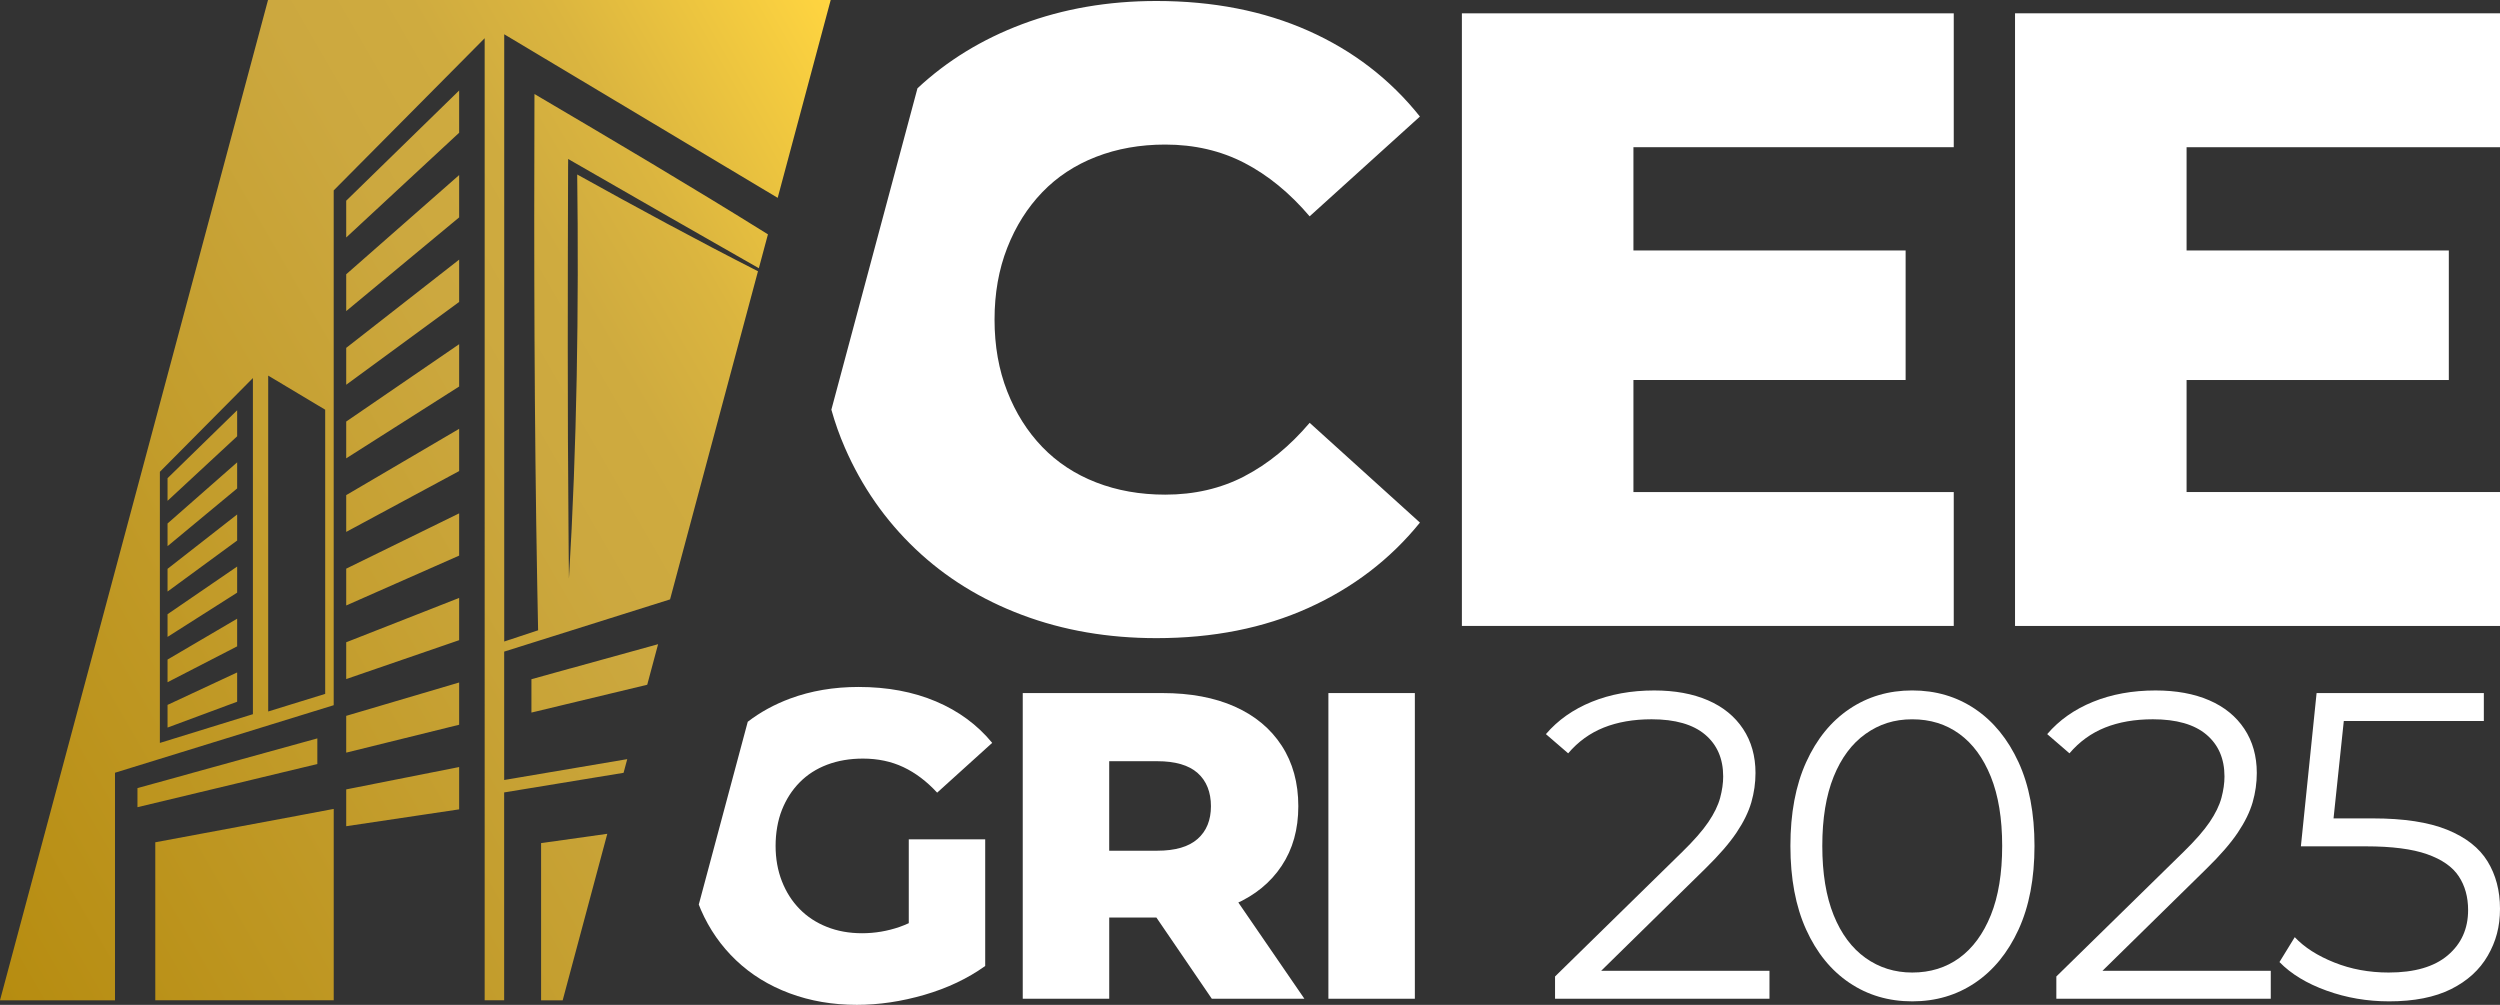 <?xml version="1.0" encoding="UTF-8"?>
<svg id="Camada_1" data-name="Camada 1" xmlns="http://www.w3.org/2000/svg" xmlns:xlink="http://www.w3.org/1999/xlink" viewBox="0 0 1007.19 404.83">
  <rect x="0" y="0" width="1007.19" height="404.83" fill="#333333" stroke="none"/>
  <defs>
    <style>
      .cls-1 {
        fill: url(#Gradiente_sem_nome_2);
      }

      .cls-2 {
        fill: #fff;
      }
    </style>
    <linearGradient id="Gradiente_sem_nome_2" data-name="Gradiente sem nome 2" x1="-45.42" y1="324.33" x2="380.09" y2="78.67" gradientUnits="userSpaceOnUse">
      <stop offset="0" stop-color="#b68c10"/>
      <stop offset=".6" stop-color="#cca83f"/>
      <stop offset=".7" stop-color="#cfab3f"/>
      <stop offset=".8" stop-color="#dbb53f"/>
      <stop offset=".9" stop-color="#edc53f"/>
      <stop offset="1" stop-color="#ffd540"/>
    </linearGradient>
  </defs>
  <g>
    <path class="cls-2" d="M658.07,198.23h129.05v53.95h-198.16V5.36h198.16v53.95h-129.05v138.92ZM653.14,100.91h114.59v52.19h-114.59v-52.19Z"/>
    <path class="cls-2" d="M880.92,198.23h126.27v53.95h-195.38V5.36h195.38v53.95h-126.27v138.92ZM875.98,100.91h110.59v52.19h-110.59v-52.19Z"/>
    <path class="cls-2" d="M412.04,402.37v-123.15h56.3c11.26,0,20.96,1.82,29.12,5.45,8.15,3.64,14.45,8.88,18.91,15.75,4.46,6.86,6.69,14.98,6.69,24.37s-2.23,17.27-6.69,24.01c-4.46,6.75-10.76,11.9-18.91,15.48-8.15,3.58-17.86,5.37-29.12,5.37h-36.94l15.48-14.6v47.32h-34.83ZM446.87,358.74l-15.48-16.01h34.83c7.27,0,12.69-1.58,16.27-4.75,3.58-3.17,5.37-7.56,5.37-13.19s-1.79-10.2-5.37-13.37c-3.58-3.17-9-4.75-16.27-4.75h-34.83l15.48-16.01v68.08ZM488.21,402.37l-30.61-44.86h37.12l30.79,44.86h-37.3Z"/>
    <path class="cls-2" d="M535.18,402.37v-123.15h34.83v123.15h-34.83Z"/>
    <path class="cls-2" d="M626.49,402.37v-8.97l51.2-50.14c4.69-4.57,8.21-8.59,10.56-12.05,2.34-3.46,3.93-6.71,4.75-9.76.82-3.05,1.23-5.92,1.23-8.62,0-7.15-2.43-12.78-7.3-16.89-4.87-4.1-12.05-6.16-21.55-6.16-7.27,0-13.7,1.12-19.26,3.34-5.57,2.23-10.35,5.69-14.34,10.38l-8.97-7.74c4.81-5.63,10.97-9.97,18.47-13.02,7.5-3.05,15.89-4.57,25.16-4.57,8.33,0,15.54,1.32,21.64,3.96,6.1,2.64,10.82,6.48,14.16,11.52,3.34,5.04,5.01,10.97,5.01,17.77,0,3.99-.56,7.92-1.67,11.79-1.12,3.87-3.11,7.95-5.98,12.23-2.88,4.28-7.07,9.12-12.58,14.51l-46.97,46.09-3.52-4.93h76.35v11.26h-86.38Z"/>
    <path class="cls-2" d="M770.39,403.42c-9.5,0-17.94-2.49-25.33-7.48-7.39-4.98-13.2-12.14-17.42-21.46-4.22-9.32-6.33-20.55-6.33-33.69s2.11-24.37,6.33-33.69c4.22-9.32,10.03-16.48,17.42-21.46,7.39-4.98,15.83-7.48,25.33-7.48s17.94,2.49,25.33,7.48c7.39,4.99,13.22,12.14,17.51,21.46,4.28,9.32,6.42,20.56,6.42,33.69s-2.14,24.37-6.42,33.69c-4.28,9.32-10.12,16.48-17.51,21.46-7.39,4.99-15.83,7.48-25.33,7.48ZM770.39,391.81c7.27,0,13.6-1.96,19-5.89,5.39-3.93,9.62-9.68,12.67-17.24,3.05-7.56,4.57-16.86,4.57-27.88s-1.53-20.32-4.57-27.88c-3.05-7.57-7.27-13.31-12.67-17.24-5.4-3.93-11.73-5.89-19-5.89s-13.31,1.97-18.82,5.89c-5.51,3.93-9.79,9.68-12.84,17.24-3.05,7.56-4.57,16.86-4.57,27.88s1.52,20.32,4.57,27.88c3.05,7.56,7.33,13.31,12.84,17.24,5.51,3.93,11.79,5.89,18.82,5.89Z"/>
    <path class="cls-2" d="M828.45,402.37v-8.97l51.2-50.14c4.69-4.57,8.21-8.59,10.56-12.05,2.34-3.46,3.93-6.71,4.75-9.76.82-3.05,1.23-5.92,1.23-8.62,0-7.15-2.43-12.78-7.3-16.89-4.87-4.1-12.05-6.16-21.55-6.16-7.27,0-13.7,1.12-19.26,3.34-5.57,2.23-10.35,5.69-14.34,10.38l-8.97-7.74c4.81-5.63,10.97-9.97,18.47-13.02,7.5-3.05,15.89-4.57,25.16-4.57,8.33,0,15.54,1.32,21.64,3.96,6.1,2.64,10.82,6.48,14.16,11.52,3.34,5.04,5.01,10.97,5.01,17.77,0,3.99-.56,7.92-1.67,11.79-1.12,3.87-3.11,7.95-5.98,12.23-2.88,4.28-7.07,9.12-12.58,14.51l-46.97,46.09-3.52-4.93h76.35v11.26h-86.38Z"/>
    <path class="cls-2" d="M962.5,403.42c-8.8,0-17.18-1.43-25.16-4.31-7.98-2.87-14.31-6.71-19-11.52l6.16-10.03c3.87,4.11,9.18,7.51,15.92,10.2,6.74,2.7,14.04,4.05,21.9,4.05,10.44,0,18.38-2.31,23.84-6.95,5.45-4.63,8.18-10.7,8.18-18.21,0-5.28-1.26-9.82-3.78-13.63-2.52-3.81-6.77-6.77-12.75-8.88s-14.19-3.17-24.63-3.17h-26.21l6.33-61.75h67.38v11.26h-62.28l6.51-6.16-5.45,51.72-6.51-6.33h23.05c12.43,0,22.4,1.53,29.91,4.57,7.5,3.05,12.93,7.3,16.27,12.75,3.34,5.45,5.01,11.82,5.01,19.09s-1.64,13.22-4.93,18.91c-3.28,5.69-8.21,10.18-14.78,13.46-6.57,3.28-14.9,4.93-24.98,4.93Z"/>
    <path class="cls-2" d="M501.35,191.88c-9.52,4.94-20.16,7.4-31.91,7.4-10.11,0-19.39-1.64-27.86-4.94-8.46-3.29-15.69-8.05-21.69-14.28-5.99-6.23-10.7-13.69-14.1-22.39-3.41-8.69-5.11-18.33-5.11-28.91s1.7-20.21,5.11-28.91c3.4-8.69,8.11-16.16,14.1-22.39,5.99-6.23,13.22-10.99,21.69-14.28,8.46-3.29,17.75-4.94,27.86-4.94,11.75,0,22.39,2.47,31.91,7.4,9.52,4.94,18.27,12.11,26.27,21.51l44.43-40.2c-11.99-15.04-26.97-26.56-44.96-34.56-17.98-7.99-38.38-11.99-61.18-11.99-19.51,0-37.55,3.12-54.12,9.34-16.19,6.09-30.24,14.7-42.16,25.83l-34.69,129.48c1.48,5.28,3.29,10.39,5.46,15.35,6.81,15.64,16.27,29.21,28.38,40.73,12.1,11.52,26.45,20.4,43.02,26.62,16.57,6.23,34.61,9.34,54.12,9.34,22.8,0,43.19-4.05,61.18-12.17,17.98-8.11,32.97-19.57,44.96-34.38l-44.43-40.2c-7.99,9.4-16.75,16.57-26.27,21.51Z"/>
    <path class="cls-2" d="M366.12,371.93c-1.24.57-2.47,1.07-3.69,1.5-4.93,1.7-9.97,2.55-15.13,2.55s-9.88-.85-14.16-2.55c-4.28-1.7-7.95-4.1-10.99-7.21-3.05-3.11-5.43-6.83-7.13-11.17-1.7-4.34-2.55-9.09-2.55-14.25s.85-10.23,2.55-14.51c1.7-4.28,4.07-7.97,7.13-11.08,3.05-3.11,6.74-5.48,11.08-7.13,4.34-1.64,9.15-2.46,14.43-2.46,5.98,0,11.41,1.14,16.27,3.43,4.87,2.29,9.41,5.72,13.63,10.29l22.17-20.06c-5.98-7.27-13.55-12.84-22.7-16.71-9.15-3.87-19.53-5.81-31.14-5.81-9.97,0-19.15,1.56-27.53,4.66-6.36,2.36-12.07,5.48-17.11,9.36l-19.73,73.64c.28.72.56,1.44.87,2.15,3.4,7.8,8.12,14.57,14.16,20.32,6.04,5.75,13.22,10.18,21.55,13.28,8.33,3.11,17.36,4.66,27.09,4.66,8.91,0,18-1.35,27.27-4.05,9.26-2.7,17.42-6.57,24.45-11.61v-51.02h-30.79v33.78Z"/>
  </g>
  <path class="cls-1" d="M139.48,140.15l45.5-35.55v17.05l-45.5,33.36v-14.86ZM139.48,95.68l45.5-42.2v-17.02l-45.5,44.4v14.82ZM139.48,125.33l45.5-37.75v-17.05l-45.5,39.97v14.82ZM121.67,328.3l-.45.07-.41.1-58.25,10.87v63.65h71.89v-77.09l-.41.07-12.37,2.33ZM113.22,311.32l14.63-3.51v-10.33l-50.11,13.84-7.38,2.06-14.98,4.12v7.7l40.32-9.66,17.52-4.22ZM139.48,184.65l45.5-28.93v-17.05l-45.5,31.16v14.82ZM139.48,214.29l45.5-24.51v-17.02l-45.5,26.71v14.82ZM139.48,303.22l45.5-11.24v-17.02l-45.5,13.44v14.82ZM139.48,332.86l45.5-6.79v-17.05l-45.5,9.01v14.82ZM139.48,243.93l45.5-20.09v-17.02l-45.5,22.28v14.82ZM139.48,273.58l45.5-15.67v-17.02l-45.5,17.86v14.82ZM67.5,201.77l28.04-26v-10.48l-28.04,27.36v9.13ZM67.5,293.12l28.04-10.41v-11.8l-28.04,13.07v9.13ZM67.5,274.85l28.04-14.45v-11.14l-28.04,16.46v9.13ZM67.5,256.59l28.04-17.83v-10.51l-28.04,19.2v9.13ZM67.5,238.32l28.04-20.55v-10.51l-28.04,21.91v9.15ZM67.5,220.04l28.04-23.26v-10.51l-28.04,24.63v9.13ZM217.99,403h8.7l17.97-67.08-26.67,3.75v63.33ZM229.65,269.32l-15.55,4.32v13.44l46.65-11.21,4.38-16.34-35.41,9.79h-.06ZM203.14,13.81v244.64l13.65-4.52c-.13-6.28-.25-12.56-.36-18.85-1.19-65.14-1.34-132.05-1.11-197.2,30.64,18.04,63.34,37.36,94.06,56.53l-3.66,13.65c-24.43-13.92-53.57-30.6-74.13-42.46l-2.69-1.55s-.03,3.14-.03,3.14c-.14,46.07-.26,99.03.16,145.17.08,6.15.07,14.47.18,20.75,3.22-53.54,4.02-109.25,3.33-162.81,23.98,13.32,48.3,26.5,72.83,38.98l-35.42,132.2-66.83,21.04v51.72l49.58-8.4-1.48,5.51-48.11,7.9v83.74h-7.85V15.4l-10.3,10.4-50.52,50.91v207.4l-88.11,27.21v91.68H0L107.98,0h226.69l-21.36,79.71L203.14,13.81ZM101.89,152.3l-6.35,6.41-31.13,31.37v109.23l37.48-11.58v-135.43ZM131.01,165.06l-22.96-13.74v135.32l22.96-7.09v-114.49Z"/>
</svg>